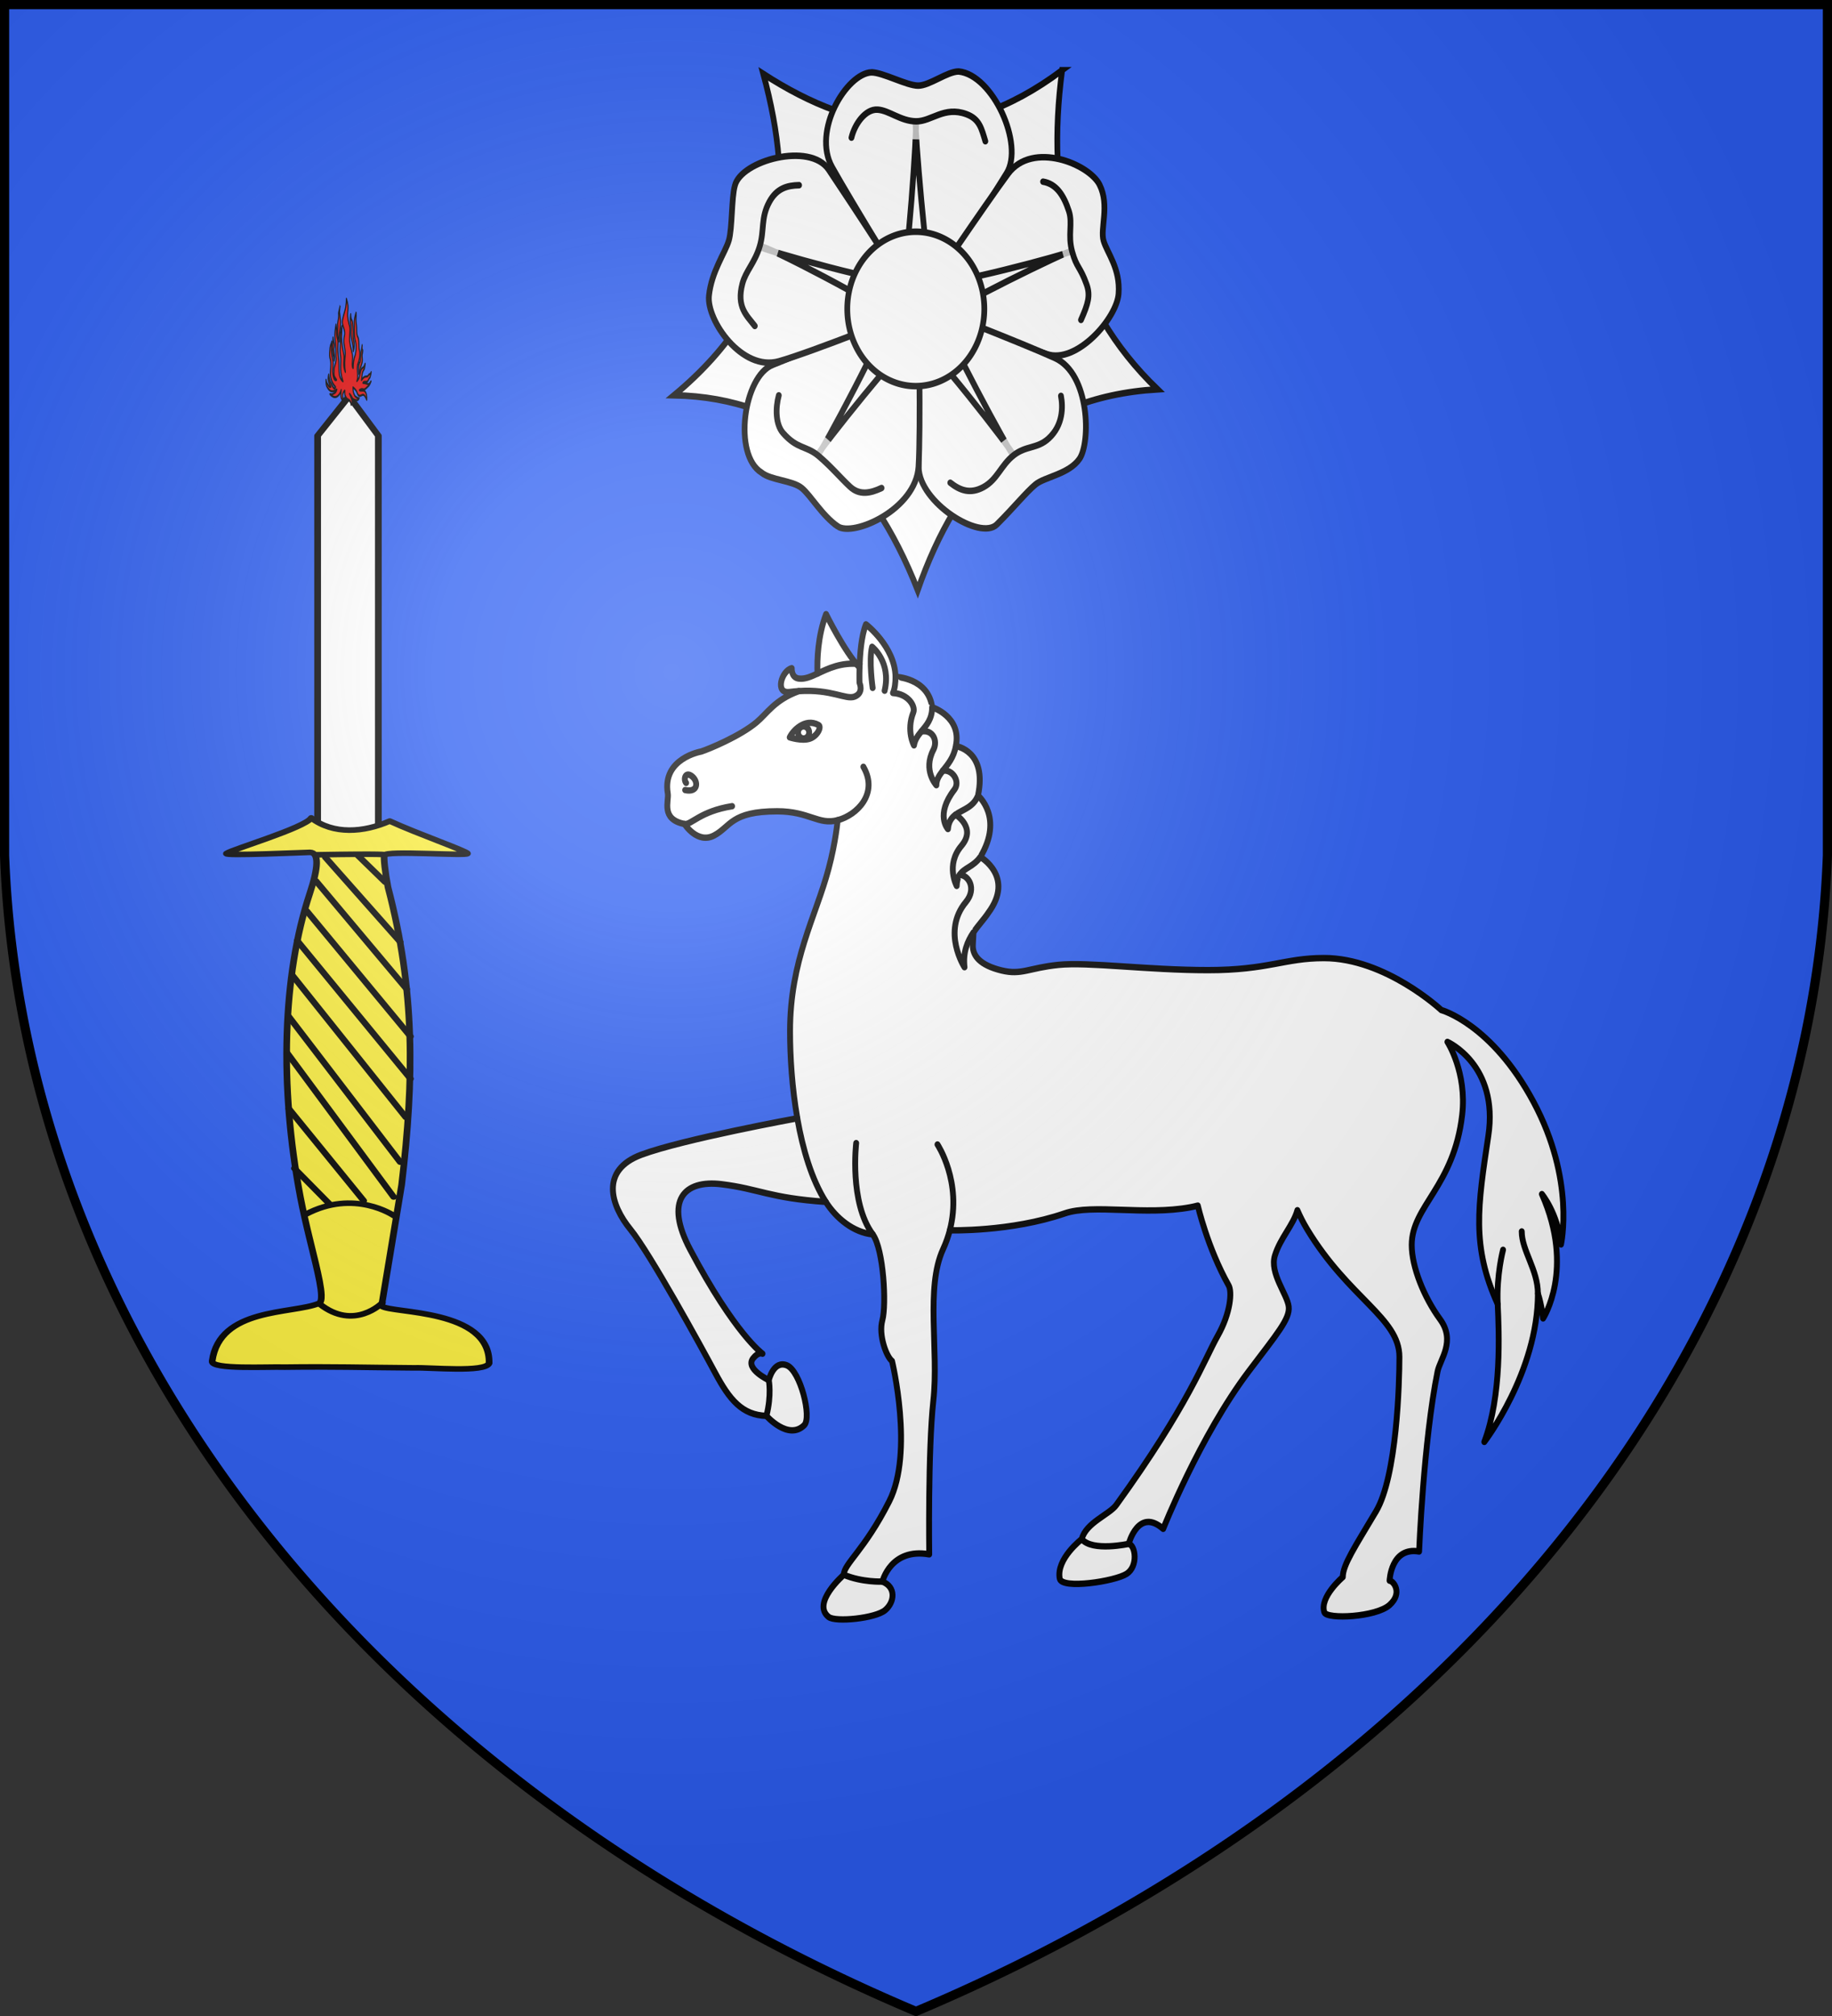 <?xml version="1.0" encoding="utf-8"?>
<svg version="1.1" xmlns="http://www.w3.org/2000/svg" xmlns:xlink="http://www.w3.org/1999/xlink" width="600px" height="660px">
  <rect width="100%" height="100%" fill="#333333" stroke="none"/>
  <defs>
    <path id="s" d="M1.5 1.5h597V280A570 445 0 0 1 300 658.5 570 445 0 0 1 1.5 280z"/>
    <radialGradient id="a" cx="220" cy="220" r="390" gradientUnits="userSpaceOnUse">
      <stop stop-color="#fff" stop-opacity=".314" offset="0"/>
      <stop stop-color="#fff" stop-opacity=".25" offset=".2"/>
      <stop stop-color="#6b6b6b" stop-opacity=".125" offset=".6"/>
      <stop stop-opacity=".125" offset="1"/>
    </radialGradient>
  </defs>
  <use xlink:href="#s" fill="#2b5df2"/>
  <g transform="translate(.774 -1.088)">
    <g transform="matrix(.182 0 0 .205 211.8 19.339)" fill="#fff" stroke="#000" stroke-width="10.345">
      <g id="rose" transform="translate(0,32)">
        <path transform="translate(0 -17.66)" d="m530 390a50 50 0 1 1-100 0 50 50 0 1 1 100 0z" stroke-linecap="round" stroke-linejoin="round" stroke-width="10.345"/>
        <path transform="translate(0 -17.66)" d="m775 390a295 295 0 1 1-590 0 295 295 0 1 1 590 0z" stroke-linecap="round" stroke-linejoin="round" stroke-width="10.345"/>
        <path d="m743.28-8.821c-29.326 198.7 12.745 373.61 171.72 509.55-234 12.681-359.81 138.47-431.56 320.77-85.371-192.32-223.76-307.39-438.44-311.3 208.66-153.82 216.43-329.96 160.59-513.17 169.46 97.405 346.11 121.62 537.69-5.854z" stroke-linecap="round" stroke-width="10.345"/>
        <g stroke-linecap="round" stroke-width="10.345">
          <path d="m400.1-5.461c20.506 0 63.64 21.213 84.146 21.213s52.326-22.627 72.832-22.627c61.553 5.292 118.31 116.8 86.267 162.63-31.724 45.378-155.63 221.78-159.81 216.37-11.012-14.266-121.52-174.16-154.15-226.27-36.388-58.132 26.119-149.48 70.711-151.32z"/>
          <path d="m810.79 174.16c18.44 33.172 0.71 69.645 7.046 89.148s30.48 44.232 27.056 84.903c-3.314 39.356-75.781 112.58-129.01 96.348s-241.06-66.151-237.21-71.795c10.165-14.881 128.08-169.39 167.56-216.53 44.042-52.571 146.11-15.248 164.55 17.924z"/>
          <path d="m774.56 611.75c-18.888 24.312-62.455 28.773-79.044 40.827-16.59 12.053-39.8 37.651-69.664 63.944-29.864 26.293-139.6-35.016-140.62-90.931-1.007-55.359-5.178-263.67 1.381-261.75 17.294 5.069 186.54 63.808 243.57 86.796 63.608 25.641 64.38 135.37 44.38 161.11z"/>
          <path d="m339.58 719.62c-28.081-17.066-48.334-49.289-64.924-61.342-16.59-12.053-55.633-12.45-72.222-24.504-51.88-28.502-32.567-154.05 20.297-172.3 52.338-18.065 261.78-97.935 261.97-91.103 0.523 18.014 4.435 192.53 0.194 253.87-4.73 68.418-117.24 112.44-145.32 95.378z"/>
          <path d="m107.79 351.28c4.465-38.793 29.469-68.929 35.806-88.431s4.549-68.071 10.886-87.573c11.075-39.764 135.03-70.092 168.72-25.454 33.354 44.194 165.55 221.53 159.11 223.83-16.971 6.064-189.04 67.417-248.69 82.339-66.531 16.644-130.35-65.495-125.83-104.71z"/>
        </g>
        <path d="m200 273c0 4 242 64 254 55 11-9 29-252 26-252s20 244 29 254c9 11 252-47 251-50s-226 94-231 106c-4 12 123 221 126 219s-160-188-175-187c-12.5 0-178 184-176 187 3 2 131-211 126-223-4-12-226-114-228-109h-2z" stroke-linecap="round" stroke-linejoin="round" stroke-width="10.345"/>
        <path transform="matrix(.9 0 0 .9 48 21.34)" d="m617 390a137 137 0 1 1-274 0 137 137 0 1 1 274 0z" stroke-width="11.494"/>
        <path d="m364.21 98.825c5.759-21.596 25.085-46.079 47.179-44.74 20.747 1.258 41.21 18.254 68.931 18.66 27.72 0.406 50.619-24.592 90.723-11.464 23.807 7.793 27.23 23.178 34.14 43.244" fill-opacity=".75" fill-rule="evenodd" stroke-linecap="round" stroke-width="10.345"/>
        <path d="m708.99 169.09c23.397 3.543 36.968 20.863 46.574 47.219 7.117 19.529-2.426 37.858 5.754 64.347 8.18 26.489 14.234 23.382 25.987 52.415 7.25 17.91 2.849 30.887-10.059 56.792" fill-opacity=".75" fill-rule="evenodd" stroke-linecap="round" stroke-width="10.345"/>
        <path d="m741.21 511.19c3.737 17.231 4.106 46.676-22.178 68.036-20.787 16.894-40.571 11.015-63.236 26.98-22.665 15.965-29.147 38.696-54.024 50.71-23.991 11.585-42.352 5.137-59.737-7.035" fill-opacity=".75" fill-rule="evenodd" stroke-linecap="round" stroke-width="10.345"/>
        <path d="m418.41 658.32c-20.267 8.473-39.756 11.976-56.843-2.094-16.045-13.213-34.455-32.571-56.642-49.193-22.187-16.622-38.106-10.456-63.85-36.612-13.554-13.771-13.812-39.753-7.608-60.049" fill-opacity=".75" fill-rule="evenodd" stroke-linecap="round" stroke-width="10.345"/>
        <path d="m190.3 399.55c-14.321-16.657-33.429-30.046-22.328-67.644 5.886-19.935 22.063-32.911 31.015-59.149 8.952-26.238 1.596-45.72 17.637-71.643 13.305-21.502 32.146-26.015 53.365-26.386" fill-opacity=".75" fill-rule="evenodd" stroke-linecap="round" stroke-width="10.345"/>
      </g>
    </g>
    <g transform="translate(-516.44 81.391)">
      <g id="horse" transform="matrix(.801 0 0 .869 631.76 16.085)" fill="#fff" stroke="#000" stroke-width="2.397" stroke-linecap="round" stroke-linejoin="round">
        <path d="m189.32 142.84c-0.206-5.228 0.11-14.048 3.497-22.378 0 0 7.385 13.898 13.698 20.126 0.154-4.965 0.726-11.998 2.611-16.293 0 0 11.886 8.38 12.091 19.773 0 0 13.426 0.353 14.975 11.46 0 0 12.197 3.525 9.68 14.633 0 0 12.932 1.653 9.071 18.637 0 0 10.612 8.2 0.966 23.136 0 0 14.187 7.461 3.216 21.085-1.622 2.278-4.005 4.555-6.019 7.308l-0.281 5.091c0 3.742 2.916 7.295 11.766 9.271 8.185 1.83 11.143-0.977 23.301-2.111 12.238-1.143 36.473 1.986 61.099 1.986 24.63 0 31.176-4.542 47.384-4.542 25.299 0 48.008 19.587 48.008 19.587s20.574 5.111 37.72 34.635c17.145 29.523 11.221 53.654 11.221 53.654-1.247-11.64-7.821-18.954-7.821-18.954 13.596 28.364 0.494 46.824 0.494 46.824s-0.634-5.313-2.116-9.364c0 29.594-21.921 55.893-21.921 55.893 7.125-17.467 6.031-40.922 5.48-51.9-10.777-21.83-8.14-37-3.834-63.379 4.375-26.82-16.732-35.414-16.732-35.414s8.05 11.454 6.036 27.491c-3.383 26.954-20.627 34.364-20.627 49.026 0 8.247 5.032 19.702 11.569 27.949 6.542 8.247 0 15.12-1.003 19.703-5.747 26.171-7.549 67.811-7.549 67.811-11.571-1.832-12.072 10.997-12.072 10.997 1.509 0 5.532 4.581 0 9.163-5.535 4.583-25.661 5.498-26.667 2.75-2.097-5.718 7.545-13.288 7.545-13.288 0-4.582 5.033-11.455 13.587-24.742 8.552-13.287 9.558-48.557 9.558-58.189 0-14.663-20.628-21.993-37.733-48.11-1.549-2.363-2.867-4.758-3.985-7.152-1.691 5.65-6.934 10.376-9.188 17.054-2.257 6.677 5.074 14.638 5.641 19.261 0.565 4.624-4.796 10.273-16.358 24.398-20.006 24.442-34.971 59.328-34.971 59.328-10.154-8.22-14.101 5.649-14.101 5.649 2.819 0.514 3.948 8.475-0.845 11.3-4.794 2.825-26.511 5.906-27.355 1.798-1.529-7.424 9.023-14.896 9.023-14.896 1.691-6.163 11.28-9.245 14.102-12.84 29.483-37.579 36.098-54.961 41.456-63.693 5.356-8.732 5.923-16.692 4.512-19.005-8.701-14.264-12.632-30.092-12.632-30.092-0.968 0.238-1.996 0.455-3.097 0.643-18.478 3.156-39.747-1.375-51.32 2.292-22.151 7.017-46.985 6.372-46.985 6.372-0.658 2.328-1.568 4.725-2.781 7.168-7.201 14.495-1.691 37.959-3.944 56.938-2.253 18.98-1.689 57.966-1.689 57.966-15.772-2.565-19.151 10.26-19.151 10.26 5.633 2.052 5.069 7.694 1.126 10.773-3.943 3.077-20.278 4.617-23.096 2.563-7.158-5.216 6.196-15.901 6.196-15.901 0-4.104 8.45-9.233 18.59-27.699 10.139-18.468 1.126-52.837 1.126-52.837-2.253-1.539-5.632-9.747-3.942-15.39s0.563-26.674-3.943-32.316c-7.846-0.701-14.934-6.042-19.189-12.238-23.154-1.465-27.166-4.886-42.602-6.643-15.436-1.758-23.476 6.148-12.863 24.599 18.351 31.903 29.584 39.242 29.584 39.242s-1.607-0.879-3.857 1.757c-3.363 3.937 6.431 8.199 6.431 8.199s1.93-7.614 7.396-5.563c5.467 2.048 10.29 19.62 7.074 22.548-6.464 5.886-15.435-3.514-15.435-3.514-9.97-0.293-15.115-6.149-20.903-16.107-5.788-9.956-26.69-45.098-34.73-54.176-8.04-9.08-12.54-22.257 4.503-28.115 17.043-5.856 63.756-13.724 63.756-13.724-2.171-11.412-2.979-23.157-2.979-32.756 0-26.83 10.523-43.122 15.784-61.328 2.924-10.12 3.682-18.208 3.682-18.208-7.891 1.917-11.574-3.354-24.727-3.354-18.939 0-18.939 5.75-25.779 9.104-6.84 3.353-12.102-4.313-12.102-4.313-9.856-1.795-6.313-8.625-6.84-11.5-2.427-13.267 13.68-15.811 13.68-15.811 3.156-0.958 15.783-5.75 22.623-11.02 4.358-3.359 7.434-8.468 17.26-11.733-1.186 0.074-2.402 0.165-3.709 0.328-6.249 0.775-3.328-8.008 0.819-8.953 0 0-0.271 3.548 2.912 3.896 2.491 0.275 4.88-0.708 7.624-1.884z"/>
        <path d="m189.32 142.84c4.379-1.875 9.612-4.329 17.265-3.603"/>
        <path d="m469.63 359.93s-2.741 9.482-2.192 20.461"/>
        <path d="m483.87 376.4c0-8.983-6.604-16.184-6.604-23.393"/>
        <path d="m316.55 470.7s-14.932 3.034-19.177-1.799"/>
        <path d="m215.84 484.91s-8.172 0.378-15.773-2.564"/>
        <path d="m243.41 352.58c5.149-18.217-5.035-32.331-5.035-32.331"/>
        <path d="m205.14 319.73s-2.898 22.273 6.76 34.369"/>
        <path d="m192.71 341.86c-5.732-8.34-9.412-19.742-11.646-31.496"/>
        <path d="m206.51 140.58c-0.104 3.342-0.02 5.747-0.02 5.747s1.903 3.761-1.985 5.178c-3.572 1.301-9.494-2.901-22.844-2.058"/>
        <path d="m197.55 198.08c7.893-1.916 16.836-10.061 10.523-20.123"/>
        <path d="m134.94 199.51c2.631 0.479 6.314-4.792 19.467-6.708"/>
        <path d="m169.4 409.02s1.228 5.541-0.964 13.472"/>
        <path d="m236.19 155.52c0.015 4.452-2.334 6.803-4.411 9.12-1.394 1.554-2.663 3.094-3.013 5.244 0 0-3.248-5.431-0.259-12.433 0.944-2.212-1.952-6.959-8.335-7.291 0.774-1.561 1.078-4.146 1.043-6.1"/>
        <path d="m245.87 170.16c-0.81 4.348-3.332 6.934-5.32 9.296-1.456 1.731-2.627 3.341-2.627 5.437 0 0-5.605-5.532-1.218-13.332 1.917-3.408-0.241-7.744-4.926-6.914"/>
        <path d="m254.94 188.79c-1.933 4.487-6.172 5.175-9.138 7.187-1.643 1.114-2.896 2.635-3.149 5.432 0 0-5.321-5.313 2.616-14.826 2.56-3.067-0.764-7.802-4.721-7.135"/>
        <path d="m255.9 211.93c-2.838 3.718-6.586 4.056-8.479 6.767-0.682 0.979-1.122 2.266-1.189 4.134 0 0-4.662-7.918 1.957-15.125 6.283-6.84-2.393-11.724-2.393-11.724"/>
        <path d="m253.1 240.32c-2.469 3.371-4.383 7.458-3.676 13.143 0 0-9.445-13.414 0.547-24.533 4.64-5.164 0.933-10.352-2.547-10.235"/>
        <path d="m211.87 148.24s-1.632-10.396-0.233-15.488c0 0 7.921 5.728 5.126 16.548"/>
        <path d="m135.61 184.03c-1.182-1.255-0.394-4.482 2.363-2.51 2.756 1.973 2.559 6.275-2.757 5.199"/>
        <path d="m177.96 166.87c1.139-2.33 6.168-7.469 11.779-4.66 1.329 0.666-0.38 4.161-3.61 5.159-3.23 0.999-8.169-0.499-8.169-0.499z"/>
        <circle cx="183.64" cy="165.02" r="2.275"/>
      </g>
    </g>
    <g transform="matrix(.928 0 0 .759 170.65 75.83)">
      <path d="m-72.626 175.9v-86.429l11.093-17.032 10.336 17.032v86.429 86.429c-6.166 2.604-9.704 12.216-21.429 0v-86.429z" fill="#fff" stroke="#000" stroke-dashoffset="10" stroke-linejoin="round" stroke-width="2.382"/>
      <g id="flame" transform="matrix(.052 0 0 .124 -77.233 16.624)">
        <g transform="translate(2.3842e-7 1.2525e-6)" stroke="#000" stroke-width="7.385">
          <g fill="#e20909" stroke="#000" stroke-dashoffset="8.757" stroke-linecap="round" stroke-linejoin="round" stroke-width="7.385">
            <path transform="translate(-2.3842e-7 -1.2525e-6)" d="m283.63 111.12s1.489 21.589-11.166 43.921c-12.655 22.333-18.611 33.499-14.144 44.666 4.467 11.166 16.378 20.844 14.144 34.988-13.717 31.386 1.236 39.142 4.467 66.999-4.282 21.265-7.316 42.824 0 64.021-19.844-24.94-6.431-37.62-9.678-58.81-17.767-43.295-17.084-52.202-15.633-72.954 0.744-13.4 1.842-27.815 1.842-27.815s-12.264 21.859-11.52 36.748c5.302 20.058-4.169 40.72 0.744 60.299 11.744 33.277-10.789 48.368 17.866 95.287 0 0-17.866-5.955-23.822-22.333-5.955-16.378-2.233-30.522-4.467-50.621-14.252-54.243-0.292-54.383-7.444-71.465-8.484-19.414-7.444-17.866-7.444-31.266s-3.685-22.123-3.685-22.123-8.226 22.867-8.226 34.778c0.111 25.531 8.997 28.072 7.444 75.932 7.67 18.919-12.406 30.672-12.655 48.388-2.3 20.325 0.786 21.373 16.378 33.499-17.096 5.322-24.774-15.392-26.055-29.033 0.744-8.189 5.211-27.544 2.233-35.733-5.178-12.847-10.367-25.518-10.422-39.455 2.91-14.218 2.415-35.396 1.913-28.705-0.455 6.06-7.791 7.646-11.59 21.261-2.233 10.422-5.211 25.311-1.489 33.499 9.858 16.136 7.382 27.765 3.722 50.621-3.123 17.528 9.411 34.599 23.077 44.666 7.444 4.467 12.655 8.189 12.655 8.189-5.198 9.29-16.119 1.998-20.844-2.978-12.655-14.144-14.889-11.911-20.1-22.333-5.211-10.422-6.083-18.664-6.083-18.664s-5.828 12.708-2.106 19.408c3.308 9.459 9.471 16.171 16.378 23.077-9.491 4.05-16.777-5.713-23.822-10.422-8.621-8.892-8.313-13.983-8.313-13.983s-1.365 14.727 3.846 21.427c20.976 22.654 41.284 22.493 69.232 12.655-6.442 12.88-18.612 12.569-30.522 16.378-4.467 1.489-16.122-0.617-16.122-0.617s8.678 5.828 18.355 8.061c16.157 5.18 31.697 2.252 45.41-7.444 9.678-7.444 12.655-14.889 12.655-14.889-2.352 11.374-5.74 25.251 5.211 32.755 7.444 3.722 12.708 2.669 12.708 2.669s-7.497-7.136-8.242-12.347c-1.332-9.503 6.214-17.808 14.889-20.844 0 0-0.744 13.4 1.489 16.378 2.233 2.978 8.189 10.422 16.378 13.4 8.189 2.978 11.056 2.263 17.43 6.519 6.88 4.594 7.354 13.437 7.354 13.437 17.72-10.148-3.53-29.142-10.64-38.567 0 0 6.7 3.722 11.166 7.444 4.467 3.722 8.933 10.422 16.378 11.911 7.444 1.489 10.422 2.978 19.355 2.978 6.513 0.173 14.436-1.073 17.866-7.444 0 0-8.189 1.489-16.378-2.233s-10.422-1.489-16.377-9.678c-7.182-7.603-8.189-15.459-8.189-25.311 0 0 15.633 6.7 22.333 12.655 6.7 5.955 7.444 12.655 16.378 15.633 15.612 5.173 25.573-9.237 40.944 1.489 8.933 7.444 13.272 13.49 13.272 13.49 1.369-14.267-3.299-20.746-6.572-24.657-11.595-13.011-29.523-3.876-43.177-8.933 0 0 10.422-3.722 17.866-3.722 19.459 3.432 22.013-0.486 37.966-8.189 9.615-3.867 15.013-8.04 22.591-18.799 0 0-10.68 10.61-18.124 9.866-12.123-2.01-24.16-4.187-36.477-4.467 8.181-6.743 19.223-1.353 28.288-4.467 6.7-2.978 3.722 0 10.422-7.444s6.64-2.543 11.166-10.422c5.025-8.747 5.955-15.261 5.955-15.261s-2.233 5.769-9.678 7.072c-8.361 1.463-9.678 6.7-17.122 8.189-18.035 0.162-24.266 1.998-38.71 12.655 6.25-33.897 9.402-29.036 20.1-40.199 2.978-6.7 4.653-16.75 4.653-16.75s-6.142 10.794-15.075 13.772c-15.796 2.726-17.136 19.092-23.822 30.522-3.063 8.476-10.637 11.189-17.122 16.378 12.454-17.874-3.277-38.665 5.211-57.321 9.806-13.167 18.409-32.035 12.655-48.388-8.004-14.269-0.899-30.577-8.933-44.666-16.13-15.13-6.821-29.727-13.4-50.621-3.722-11.166-0.744-20.844-0.744-26.8 0-5.955-0.744-10.422-0.744-10.422s-10.422 17.866-11.911 29.033c1.315 21.258-3.323 46.127 5.211 66.254 10.122 14.679 8.72 35.631 1.489 51.366-10.085 14.131-13.97 29.061-14.144 46.155-11.703-3.583-3.63-26.36-3.722-35.733-0.271-19.339-14.576-33.935-18.611-52.11-5.998-18.685 3.728-37.939-0.744-56.577-8.918-15.594-16.758-30.682-14.144-49.132 4.824-20.061 1.767-30.453-8.933-47.644z"/>
            <path transform="translate(-2.3842e-7 -1.2525e-6)" d="m193.23 245.77s-1.906 20.198-3.023 23.92c-1.117 3.722-1.861 13.4-0.744 18.611 1.117 5.211 0.726 13.671 5.211 19.727 5.237 7.072 6.418 18.51 6.418 18.51s3.647-14.059 1.399-20.371c-2.106-5.91-3.82-13.798-4.192-19.009-0.372-5.211 5.926-12.309 2.331-19.329-2.869-5.602-7.181-16.686-7.399-22.059z"/>
            <path transform="translate(-2.3842e-7 -1.2525e-6)" d="m313.2 164.59s-7.268 22.582 0.955 35.49c5.713 12.066-0.437 25.415 1.861 37.966 1.069 13.236 9.263 23.959 12.283 36.477 2.233 10.422 2.978 18.983 2.978 18.983 6.852-14.094 5.811-23.665 4.44-30.466-5.672-13.771-6.472-19.967-5.185-36.533-2-30.03-4.839-35.585-10.922-41.722-6.718-4.92-6.838-20.024-6.41-20.195z"/>
            <path transform="translate(-2.3842e-7 -1.2525e-6)" d="m391.57 270.81s-5.955 19.355-6.328 21.589c-4.131 7.574-2.962 16.211-5.583 24.194 0 16.75-5.211 14.889-7.816 18.239-2.606 3.35-5.211 9.305-5.583 14.144-0.372 4.839 2.233 23.822 2.233 23.822 5.419-6.003 7.287-15.084 11.166-22.333 4.467-7.816 7.816-11.539 11.166-18.983 3.35-7.444 1e-5 -13.586-0.372-21.402-0.372-7.816 4.467-11.353 3.722-20.286s-2.233-18.983-2.606-18.983z"/>
            <path transform="translate(-2.3842e-7 -1.2525e-6)" d="m241.43 135.39s-9.167 20.777-10.283 24.127c-1.117 3.35 1.44 9.369-1.165 19.419s-6.997 19.52-5.136 23.987-1.279 15.186-1.279 23.747c0 8.561 0.88 13.618 3.858 19.573 2.978 5.955 7.753 13.844 7.753 13.844s-0.308-9.005-0.308-16.077c0-7.072-0.372-8.189 2.606-18.239 2.978-10.05 5.211-14.144 5.583-21.961 0.372-7.816 1.489-16.378-0.372-21.961s-2.129-13.28-4.839-20.844c-3.177-8.869 3.956-25.616 3.583-25.616z"/>
          </g>
        </g>
      </g>
      <g transform="translate(-192.16 177.95)">
        <g id="candle" transform="matrix(.518 0 0 .531 -66.79 -122.12)" fill="none" stroke="#000" stroke-width="4.542" stroke-linecap="round" stroke-linejoin="round">
          <path d="m336.93 819.93c-10.802-0.453-49.891 2.176-49.087-4.831 5.011-43.698 54.265-38.063 72.671-46.91 1.351-0.649 1.845-3.115 1.723-6.992-0.368-11.709-6.353-36.287-11.322-62.559-1.069-5.653-2.091-11.385-3-17.084-14.401-90.299-12.057-179.92 6.444-246.41 5.839-20.986 6.528-33.121 0.14-33.364-1.604-0.061-59.286 3.12-56.902 0.918 3.514-3.247 53.596-20.872 57.749-28.915 15.066 13.775 35.783 11.887 53.462 2.574 19.236 10.515 52.748 24.48 53.026 26.348 0.347 2.323-55.871-2.749-56.712 1.451-0.491 2.453 0.531 13.667 2.51 25.886 18.359 83.485 18.005 154.78 9.314 241.76l-3.802 27.367-9.889 71.18c7.215 6.238 74.143 2 73.273 46.393-2.552 7.823-40.392 3.307-50.83 3.777-37.075-0.313-54.261-1.104-88.768-0.585z" fill="#fcef3c"/>
          <path d="m361.1 768.65c23.603 22.238 42.741-1.011 42.741-1.011"/>
          <path d="m351.36 695.94c33.299-21.23 60.299 0.965 60.299 0.965"/>
          <path d="m359.05 403.74c47.845-1.011 46.341-0.009 46.341-0.009"/>
          <path d="m343.87 658.47c24.241 29.313 24.241 29.313 24.241 29.313"/>
          <path d="m340.04 609.95c51.034 74.799 51.034 74.799 51.034 74.799"/>
          <path d="m338.77 564.47 72.724 117.25"/>
          <path d="m340.04 535.15 75.913 118.26"/>
          <path d="m342.6 501.8 77.189 115.23"/>
          <path d="m345.79 473.5 77.189 112.2"/>
          <path d="m352.16 449.24 70.81 102.09"/>
          <path d="m358.54 424.98c61.879 87.94 61.879 87.94 61.879 87.94"/>
          <path d="m364.92 405.77c51.034 68.735 51.034 68.735 51.034 68.735"/>
          <path d="m386.61 403.75c19.138 22.238 19.138 22.238 19.138 22.238"/>
        </g>
      </g>
    </g>
  </g>
  <use xlink:href="#s" fill="url(#a)" stroke="#000" stroke-width="3"/>
</svg>
